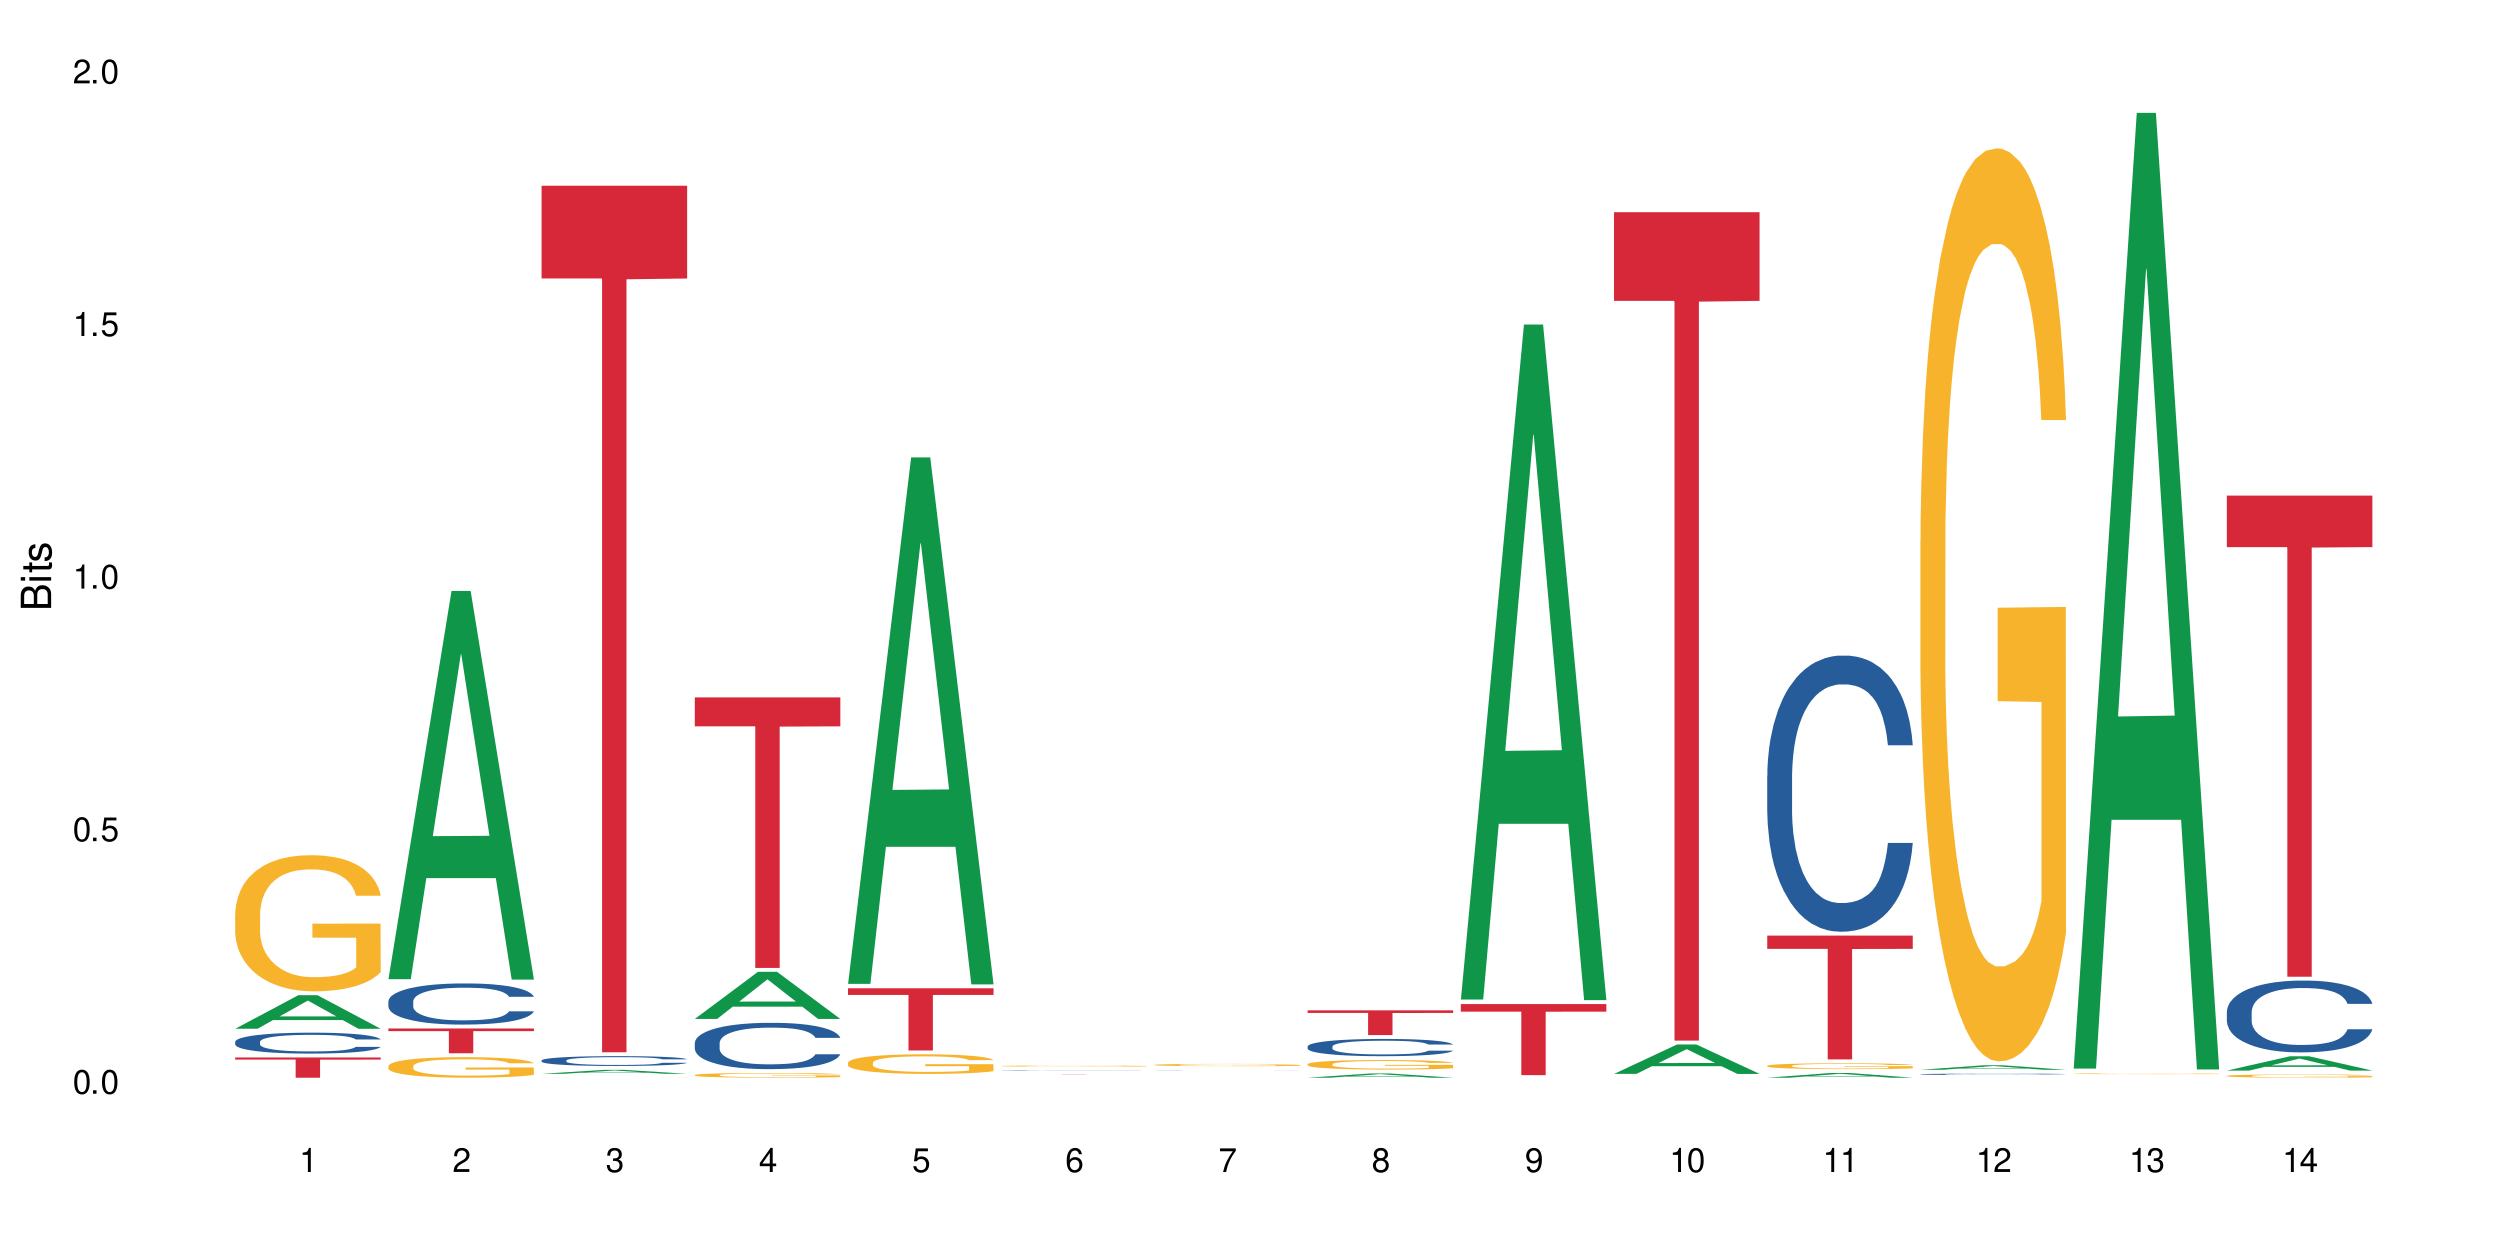 <?xml version="1.0" encoding="UTF-8"?>
<svg xmlns="http://www.w3.org/2000/svg" xmlns:xlink="http://www.w3.org/1999/xlink" width="720" height="360" viewBox="0 0 720 360">
<defs>
<g>
<g id="glyph-0-0">
</g>
<g id="glyph-0-1">
<path d="M 2.641 -6.938 C 2 -6.938 1.422 -6.656 1.078 -6.172 C 0.641 -5.562 0.406 -4.641 0.406 -3.359 C 0.406 -1.016 1.188 0.219 2.641 0.219 C 4.078 0.219 4.859 -1.016 4.859 -3.297 C 4.859 -4.641 4.656 -5.547 4.203 -6.172 C 3.844 -6.656 3.281 -6.938 2.641 -6.938 Z M 2.641 -6.188 C 3.547 -6.188 4 -5.25 4 -3.375 C 4 -1.406 3.562 -0.484 2.625 -0.484 C 1.734 -0.484 1.281 -1.438 1.281 -3.344 C 1.281 -5.25 1.734 -6.188 2.641 -6.188 Z M 2.641 -6.188 "/>
</g>
<g id="glyph-0-2">
<path d="M 1.828 -1 L 0.828 -1 L 0.828 0 L 1.828 0 Z M 1.828 -1 "/>
</g>
<g id="glyph-0-3">
<path d="M 4.562 -6.797 L 1.062 -6.797 L 0.547 -3.094 L 1.328 -3.094 C 1.719 -3.562 2.047 -3.734 2.578 -3.734 C 3.484 -3.734 4.062 -3.109 4.062 -2.094 C 4.062 -1.125 3.484 -0.531 2.578 -0.531 C 1.828 -0.531 1.375 -0.906 1.188 -1.672 L 0.328 -1.672 C 0.453 -1.109 0.547 -0.844 0.75 -0.594 C 1.125 -0.078 1.828 0.219 2.594 0.219 C 3.969 0.219 4.922 -0.781 4.922 -2.219 C 4.922 -3.562 4.031 -4.484 2.719 -4.484 C 2.25 -4.484 1.859 -4.359 1.469 -4.062 L 1.734 -5.969 L 4.562 -5.969 Z M 4.562 -6.797 "/>
</g>
<g id="glyph-0-4">
<path d="M 2.484 -4.938 L 2.484 0 L 3.328 0 L 3.328 -6.938 L 2.766 -6.938 C 2.469 -5.875 2.281 -5.734 0.984 -5.562 L 0.984 -4.938 Z M 2.484 -4.938 "/>
</g>
<g id="glyph-0-5">
<path d="M 4.859 -0.828 L 1.281 -0.828 C 1.359 -1.406 1.672 -1.781 2.5 -2.281 L 3.469 -2.828 C 4.406 -3.344 4.906 -4.062 4.906 -4.906 C 4.906 -5.484 4.672 -6.031 4.266 -6.406 C 3.859 -6.766 3.375 -6.938 2.719 -6.938 C 1.859 -6.938 1.219 -6.625 0.844 -6.031 C 0.609 -5.672 0.5 -5.234 0.484 -4.531 L 1.328 -4.531 C 1.359 -5.016 1.406 -5.281 1.531 -5.516 C 1.75 -5.938 2.188 -6.203 2.703 -6.203 C 3.469 -6.203 4.031 -5.641 4.031 -4.891 C 4.031 -4.344 3.719 -3.859 3.125 -3.516 L 2.234 -3 C 0.812 -2.172 0.406 -1.531 0.328 -0.016 L 4.859 -0.016 Z M 4.859 -0.828 "/>
</g>
<g id="glyph-0-6">
<path d="M 2.125 -3.188 L 2.578 -3.188 C 3.5 -3.188 3.984 -2.766 3.984 -1.922 C 3.984 -1.062 3.469 -0.531 2.594 -0.531 C 1.656 -0.531 1.203 -1 1.156 -2.016 L 0.312 -2.016 C 0.344 -1.453 0.438 -1.094 0.609 -0.781 C 0.953 -0.109 1.625 0.219 2.547 0.219 C 3.953 0.219 4.859 -0.625 4.859 -1.938 C 4.859 -2.828 4.516 -3.297 3.703 -3.594 C 4.344 -3.844 4.656 -4.328 4.656 -5.031 C 4.656 -6.219 3.875 -6.938 2.578 -6.938 C 1.203 -6.938 0.484 -6.172 0.453 -4.703 L 1.297 -4.703 C 1.312 -5.125 1.344 -5.359 1.453 -5.578 C 1.641 -5.969 2.062 -6.203 2.594 -6.203 C 3.344 -6.203 3.797 -5.75 3.797 -5 C 3.797 -4.516 3.609 -4.219 3.25 -4.047 C 3.016 -3.953 2.703 -3.922 2.125 -3.906 Z M 2.125 -3.188 "/>
</g>
<g id="glyph-0-7">
<path d="M 3.141 -1.672 L 3.141 0 L 3.984 0 L 3.984 -1.672 L 4.984 -1.672 L 4.984 -2.438 L 3.984 -2.438 L 3.984 -6.938 L 3.359 -6.938 L 0.266 -2.578 L 0.266 -1.672 Z M 3.141 -2.438 L 1 -2.438 L 3.141 -5.5 Z M 3.141 -2.438 "/>
</g>
<g id="glyph-0-8">
<path d="M 4.781 -5.125 C 4.609 -6.266 3.891 -6.938 2.844 -6.938 C 2.094 -6.938 1.422 -6.578 1.031 -5.953 C 0.594 -5.266 0.406 -4.422 0.406 -3.172 C 0.406 -2 0.578 -1.25 0.984 -0.641 C 1.359 -0.078 1.953 0.219 2.703 0.219 C 3.984 0.219 4.922 -0.75 4.922 -2.094 C 4.922 -3.375 4.062 -4.281 2.844 -4.281 C 2.172 -4.281 1.641 -4.031 1.281 -3.516 C 1.281 -5.234 1.828 -6.188 2.797 -6.188 C 3.391 -6.188 3.797 -5.797 3.938 -5.125 Z M 2.734 -3.531 C 3.547 -3.531 4.062 -2.953 4.062 -2.031 C 4.062 -1.156 3.484 -0.531 2.703 -0.531 C 1.922 -0.531 1.328 -1.188 1.328 -2.078 C 1.328 -2.938 1.906 -3.531 2.734 -3.531 Z M 2.734 -3.531 "/>
</g>
<g id="glyph-0-9">
<path d="M 4.984 -6.797 L 0.438 -6.797 L 0.438 -5.969 L 4.109 -5.969 C 2.5 -3.656 1.828 -2.234 1.328 0 L 2.219 0 C 2.594 -2.172 3.453 -4.047 4.984 -6.094 Z M 4.984 -6.797 "/>
</g>
<g id="glyph-0-10">
<path d="M 3.75 -3.656 C 4.469 -4.094 4.688 -4.438 4.688 -5.078 C 4.688 -6.172 3.844 -6.938 2.641 -6.938 C 1.438 -6.938 0.594 -6.172 0.594 -5.094 C 0.594 -4.438 0.812 -4.094 1.516 -3.656 C 0.734 -3.266 0.359 -2.703 0.359 -1.922 C 0.359 -0.656 1.281 0.219 2.641 0.219 C 3.984 0.219 4.922 -0.656 4.922 -1.922 C 4.922 -2.703 4.531 -3.266 3.75 -3.656 Z M 2.641 -6.188 C 3.359 -6.188 3.812 -5.75 3.812 -5.062 C 3.812 -4.406 3.344 -3.984 2.641 -3.984 C 1.922 -3.984 1.453 -4.406 1.453 -5.078 C 1.453 -5.75 1.922 -6.188 2.641 -6.188 Z M 2.641 -3.266 C 3.484 -3.266 4.062 -2.719 4.062 -1.906 C 4.062 -1.078 3.484 -0.531 2.625 -0.531 C 1.797 -0.531 1.219 -1.094 1.219 -1.906 C 1.219 -2.719 1.781 -3.266 2.641 -3.266 Z M 2.641 -3.266 "/>
</g>
<g id="glyph-0-11">
<path d="M 0.516 -1.578 C 0.672 -0.453 1.406 0.219 2.438 0.219 C 3.188 0.219 3.859 -0.141 4.266 -0.766 C 4.688 -1.453 4.891 -2.297 4.891 -3.547 C 4.891 -4.719 4.703 -5.453 4.312 -6.078 C 3.938 -6.641 3.344 -6.938 2.594 -6.938 C 1.297 -6.938 0.359 -5.969 0.359 -4.625 C 0.359 -3.344 1.234 -2.453 2.453 -2.453 C 3.094 -2.453 3.578 -2.672 4.016 -3.203 C 4 -1.484 3.469 -0.531 2.5 -0.531 C 1.906 -0.531 1.484 -0.906 1.359 -1.578 Z M 2.578 -6.203 C 3.375 -6.203 3.969 -5.531 3.969 -4.641 C 3.969 -3.797 3.391 -3.188 2.547 -3.188 C 1.734 -3.188 1.234 -3.766 1.234 -4.688 C 1.234 -5.562 1.797 -6.203 2.578 -6.203 Z M 2.578 -6.203 "/>
</g>
<g id="glyph-1-0">
</g>
<g id="glyph-1-1">
<path d="M 0 -0.953 L 0 -4.891 C 0 -5.719 -0.234 -6.344 -0.734 -6.797 C -1.188 -7.234 -1.812 -7.469 -2.5 -7.469 C -3.547 -7.469 -4.188 -7 -4.625 -5.875 C -4.984 -6.688 -5.625 -7.094 -6.531 -7.094 C -7.172 -7.094 -7.734 -6.859 -8.141 -6.391 C -8.562 -5.922 -8.75 -5.344 -8.75 -4.5 L -8.75 -0.953 Z M -4.984 -2.062 L -7.766 -2.062 L -7.766 -4.219 C -7.766 -4.844 -7.688 -5.203 -7.453 -5.5 C -7.219 -5.812 -6.859 -5.969 -6.375 -5.969 C -5.891 -5.969 -5.531 -5.812 -5.297 -5.5 C -5.062 -5.203 -4.984 -4.844 -4.984 -4.219 Z M -0.984 -2.062 L -4 -2.062 L -4 -4.781 C -4 -5.766 -3.438 -6.359 -2.484 -6.359 C -1.547 -6.359 -0.984 -5.766 -0.984 -4.781 Z M -0.984 -2.062 "/>
</g>
<g id="glyph-1-2">
<path d="M -6.281 -1.797 L -6.281 -0.797 L 0 -0.797 L 0 -1.797 Z M -8.75 -1.797 L -8.75 -0.797 L -7.484 -0.797 L -7.484 -1.797 Z M -8.75 -1.797 "/>
</g>
<g id="glyph-1-3">
<path d="M -6.281 -3.047 L -6.281 -2.016 L -8.016 -2.016 L -8.016 -1.016 L -6.281 -1.016 L -6.281 -0.172 L -5.469 -0.172 L -5.469 -1.016 L -0.719 -1.016 C -0.078 -1.016 0.281 -1.453 0.281 -2.234 C 0.281 -2.5 0.25 -2.719 0.188 -3.047 L -0.641 -3.047 C -0.609 -2.906 -0.594 -2.766 -0.594 -2.562 C -0.594 -2.141 -0.719 -2.016 -1.156 -2.016 L -5.469 -2.016 L -5.469 -3.047 Z M -6.281 -3.047 "/>
</g>
<g id="glyph-1-4">
<path d="M -4.531 -5.25 C -5.766 -5.25 -6.469 -4.422 -6.469 -2.969 C -6.469 -1.516 -5.719 -0.562 -4.547 -0.562 C -3.562 -0.562 -3.094 -1.062 -2.734 -2.562 L -2.516 -3.484 C -2.344 -4.188 -2.094 -4.469 -1.641 -4.469 C -1.047 -4.469 -0.641 -3.875 -0.641 -3 C -0.641 -2.453 -0.797 -2 -1.062 -1.75 C -1.25 -1.594 -1.422 -1.531 -1.875 -1.469 L -1.875 -0.406 C -0.422 -0.453 0.281 -1.266 0.281 -2.922 C 0.281 -4.5 -0.5 -5.516 -1.719 -5.516 C -2.656 -5.516 -3.172 -4.984 -3.469 -3.734 L -3.703 -2.766 C -3.891 -1.953 -4.156 -1.609 -4.594 -1.609 C -5.188 -1.609 -5.547 -2.125 -5.547 -2.938 C -5.547 -3.75 -5.203 -4.172 -4.531 -4.203 Z M -4.531 -5.25 "/>
</g>
</g>
</defs>
<rect x="-72" y="-36" width="864" height="432" fill="rgb(100%, 100%, 100%)" fill-opacity="1"/>
<path fill-rule="nonzero" fill="rgb(6.275%, 58.824%, 28.235%)" fill-opacity="1" d="M 67.73 296.285 L 67.777 296.277 L 85.914 286.617 L 91.422 286.617 L 109.648 296.297 L 103.242 296.297 L 98.676 293.77 L 78.656 293.77 L 74.18 296.285 L 67.73 296.285 L 80.582 292.727 L 96.84 292.715 L 88.734 288.199 L 88.645 288.191 L 88.555 288.219 L 80.539 292.715 L 80.582 292.727 Z M 67.73 296.285 "/>
<path fill-rule="nonzero" fill="rgb(14.51%, 36.078%, 60%)" fill-opacity="1" d="M 67.73 300.031 L 67.781 300.027 L 67.781 299.895 L 67.934 299.684 L 68.293 299.422 L 68.652 299.238 L 69.57 298.914 L 70.848 298.602 L 72.18 298.359 L 73.148 298.215 L 74.02 298.105 L 76.012 297.902 L 77.289 297.797 L 78.672 297.703 L 80.355 297.609 L 81.582 297.555 L 84.344 297.469 L 86.391 297.43 L 87.973 297.41 L 91.398 297.41 L 93.441 297.434 L 94.926 297.461 L 96.562 297.504 L 97.941 297.555 L 100.344 297.676 L 102.492 297.832 L 103.461 297.918 L 104.996 298.09 L 106.172 298.254 L 106.988 298.398 L 107.91 298.602 L 108.727 298.848 L 109.34 299.129 L 109.648 299.367 L 102.492 299.367 L 102.133 299.145 L 101.723 298.977 L 100.957 298.75 L 100.191 298.59 L 99.117 298.43 L 98.145 298.324 L 96.816 298.223 L 95.641 298.156 L 94.414 298.105 L 93.238 298.074 L 90.988 298.039 L 88.383 298.039 L 87.41 298.051 L 85.418 298.094 L 84.344 298.133 L 82.812 298.211 L 81.738 298.281 L 80.461 298.391 L 79.59 298.484 L 78.516 298.629 L 77.75 298.754 L 76.883 298.938 L 76.371 299.074 L 75.91 299.227 L 75.5 299.41 L 75.195 299.602 L 74.988 299.805 L 74.887 300.004 L 74.887 300.855 L 74.988 301.055 L 75.246 301.285 L 75.91 301.621 L 76.883 301.914 L 78.004 302.145 L 79.078 302.309 L 79.691 302.387 L 80.512 302.477 L 81.789 302.586 L 83.629 302.695 L 84.703 302.738 L 86.34 302.785 L 88.023 302.805 L 90.273 302.805 L 92.27 302.785 L 93.598 302.758 L 94.977 302.711 L 96.867 302.617 L 98.043 302.531 L 99.066 302.426 L 99.832 302.32 L 100.344 302.234 L 101.109 302.062 L 101.723 301.875 L 102.184 301.684 L 102.492 301.496 L 109.648 301.496 L 109.34 301.715 L 108.883 301.93 L 108.422 302.09 L 107.707 302.281 L 106.887 302.453 L 105.711 302.645 L 104.742 302.773 L 103.461 302.91 L 102.285 303.016 L 101.008 303.109 L 99.117 303.219 L 97.891 303.273 L 96.562 303.324 L 94.977 303.367 L 92.984 303.406 L 90.836 303.426 L 88.844 303.434 L 86.695 303.422 L 85.109 303.398 L 83.016 303.352 L 80.41 303.25 L 78.516 303.148 L 77.035 303.043 L 75.758 302.934 L 74.324 302.785 L 72.484 302.543 L 71.359 302.355 L 70.594 302.199 L 69.723 301.984 L 69.109 301.793 L 68.395 301.484 L 67.883 301.094 L 67.73 300.793 Z M 67.73 300.031 "/>
<path fill-rule="nonzero" fill="rgb(96.863%, 70.196%, 16.863%)" fill-opacity="1" d="M 67.73 263.09 L 67.781 263.055 L 67.781 262.336 L 67.988 260.727 L 68.496 258.504 L 69.164 256.68 L 69.879 255.246 L 70.34 254.496 L 71.105 253.422 L 71.77 252.633 L 73.457 251.023 L 75.602 249.52 L 76.777 248.875 L 78.109 248.266 L 80 247.586 L 80.867 247.336 L 83.527 246.762 L 86.543 246.402 L 89.863 246.297 L 91.398 246.332 L 93.496 246.477 L 96.355 246.867 L 97.992 247.227 L 99.27 247.586 L 100.602 248.051 L 102.234 248.766 L 103.77 249.625 L 104.996 250.484 L 106.223 251.559 L 107.246 252.707 L 108.113 253.957 L 108.883 255.461 L 109.34 256.715 L 109.648 257.969 L 102.543 257.969 L 102.133 256.715 L 101.672 255.75 L 100.906 254.566 L 100.141 253.707 L 99.375 253.027 L 97.941 252.098 L 96.715 251.523 L 95.18 251.023 L 93.699 250.699 L 92.012 250.484 L 90.988 250.414 L 88.281 250.414 L 85.828 250.664 L 84.395 250.949 L 83.375 251.238 L 81.941 251.773 L 81.074 252.203 L 80.562 252.492 L 79.027 253.602 L 78.004 254.602 L 77.445 255.285 L 76.727 256.359 L 76.215 257.324 L 75.652 258.758 L 75.348 259.832 L 74.938 262.266 L 74.887 268.711 L 75.039 270.07 L 75.348 271.539 L 75.758 272.828 L 76.371 274.188 L 76.984 275.227 L 78.059 276.625 L 78.977 277.555 L 79.691 278.164 L 81.074 279.129 L 81.637 279.453 L 82.965 280.098 L 84.344 280.598 L 86.031 281.027 L 87.309 281.242 L 89.355 281.422 L 91.961 281.422 L 95.027 281.207 L 96.969 280.922 L 98.301 280.633 L 99.168 280.383 L 100.242 279.988 L 101.008 279.633 L 101.723 279.238 L 102.594 278.629 L 102.594 270.07 L 89.969 270.035 L 89.969 266.023 L 109.598 265.988 L 109.648 279.988 L 108.574 280.957 L 107.246 281.887 L 105.969 282.602 L 104.637 283.211 L 102.746 283.891 L 101.215 284.32 L 98.863 284.824 L 96.715 285.145 L 94.465 285.359 L 92.473 285.469 L 90.121 285.504 L 88.023 285.43 L 85.777 285.215 L 83.988 284.93 L 82.352 284.57 L 80.715 284.105 L 78.672 283.355 L 77.34 282.746 L 75.961 281.992 L 74.582 281.098 L 73.355 280.133 L 72.535 279.379 L 71.719 278.52 L 70.848 277.445 L 70.031 276.23 L 69.418 275.121 L 68.855 273.867 L 68.445 272.684 L 68.039 271.074 L 67.832 269.785 L 67.73 268.676 Z M 67.73 263.09 "/>
<path fill-rule="nonzero" fill="rgb(83.922%, 15.686%, 22.353%)" fill-opacity="1" d="M 67.73 304.551 L 109.648 304.551 L 109.648 305.172 L 92.18 305.18 L 92.18 310.379 L 85.148 310.379 L 85.148 305.184 L 85.047 305.172 L 67.73 305.172 Z M 67.73 304.551 "/>
<path fill-rule="nonzero" fill="rgb(6.275%, 58.824%, 28.235%)" fill-opacity="1" d="M 111.855 282.012 L 111.898 281.906 L 130.035 170.184 L 135.543 170.184 L 153.77 282.117 L 147.367 282.117 L 142.801 252.898 L 122.781 252.898 L 118.301 282.012 L 111.855 282.012 L 124.707 240.812 L 140.961 240.707 L 132.855 188.473 L 132.766 188.367 L 132.68 188.684 L 124.66 240.707 L 124.707 240.812 Z M 111.855 282.012 "/>
<path fill-rule="nonzero" fill="rgb(14.51%, 36.078%, 60%)" fill-opacity="1" d="M 111.855 288.391 L 111.906 288.379 L 111.906 288.117 L 112.059 287.707 L 112.418 287.188 L 112.773 286.828 L 113.695 286.191 L 114.973 285.574 L 116.301 285.098 L 117.273 284.816 L 118.141 284.598 L 120.137 284.199 L 121.414 283.992 L 122.793 283.809 L 124.48 283.625 L 125.707 283.516 L 128.469 283.344 L 130.512 283.266 L 132.098 283.234 L 135.523 283.234 L 137.566 283.277 L 139.047 283.332 L 140.684 283.418 L 142.066 283.516 L 144.469 283.754 L 146.613 284.059 L 147.586 284.23 L 149.117 284.566 L 150.293 284.891 L 151.113 285.172 L 152.031 285.574 L 152.852 286.062 L 153.465 286.613 L 153.77 287.078 L 146.613 287.078 L 146.258 286.645 L 145.848 286.309 L 145.082 285.867 L 144.312 285.551 L 143.242 285.238 L 142.27 285.031 L 140.941 284.824 L 139.766 284.695 L 138.539 284.598 L 137.363 284.535 L 135.113 284.469 L 132.504 284.469 L 131.535 284.492 L 129.539 284.578 L 128.469 284.652 L 126.934 284.805 L 125.859 284.945 L 124.582 285.16 L 123.715 285.348 L 122.641 285.629 L 121.875 285.875 L 121.004 286.234 L 120.492 286.504 L 120.031 286.809 L 119.625 287.164 L 119.316 287.543 L 119.113 287.945 L 119.012 288.336 L 119.012 290.016 L 119.113 290.402 L 119.367 290.859 L 120.031 291.52 L 121.004 292.094 L 122.129 292.547 L 123.203 292.875 L 123.816 293.023 L 124.633 293.199 L 125.91 293.414 L 127.75 293.633 L 128.824 293.719 L 130.461 293.805 L 132.148 293.848 L 134.398 293.848 L 136.391 293.805 L 137.719 293.75 L 139.102 293.664 L 140.992 293.48 L 142.168 293.309 L 143.188 293.102 L 143.957 292.895 L 144.469 292.723 L 145.234 292.387 L 145.848 292.02 L 146.309 291.641 L 146.613 291.27 L 153.77 291.27 L 153.465 291.703 L 153.004 292.125 L 152.543 292.441 L 151.828 292.82 L 151.012 293.156 L 149.836 293.535 L 148.863 293.785 L 147.586 294.055 L 146.41 294.262 L 145.133 294.445 L 143.242 294.66 L 142.012 294.77 L 140.684 294.867 L 139.102 294.953 L 137.105 295.027 L 134.961 295.07 L 132.965 295.082 L 130.82 295.062 L 129.234 295.02 L 127.137 294.922 L 124.531 294.727 L 122.641 294.52 L 121.156 294.312 L 119.879 294.098 L 118.449 293.805 L 116.609 293.328 L 115.484 292.961 L 114.715 292.656 L 113.848 292.234 L 113.234 291.855 L 112.52 291.25 L 112.008 290.48 L 111.855 289.883 Z M 111.855 288.391 "/>
<path fill-rule="nonzero" fill="rgb(96.863%, 70.196%, 16.863%)" fill-opacity="1" d="M 111.855 307 L 111.906 306.992 L 111.906 306.887 L 112.109 306.641 L 112.621 306.309 L 113.285 306.031 L 114 305.816 L 114.461 305.703 L 115.227 305.539 L 115.891 305.422 L 117.578 305.18 L 119.727 304.953 L 120.902 304.855 L 122.23 304.762 L 124.121 304.66 L 124.992 304.621 L 127.648 304.535 L 130.664 304.48 L 133.988 304.465 L 135.523 304.469 L 137.617 304.492 L 140.48 304.551 L 142.117 304.605 L 143.395 304.66 L 144.723 304.73 L 146.359 304.836 L 147.891 304.969 L 149.117 305.098 L 150.348 305.258 L 151.367 305.434 L 152.238 305.621 L 153.004 305.848 L 153.465 306.035 L 153.77 306.227 L 146.664 306.227 L 146.258 306.035 L 145.797 305.891 L 145.031 305.715 L 144.262 305.582 L 143.496 305.48 L 142.066 305.34 L 140.84 305.254 L 139.305 305.18 L 137.82 305.129 L 136.137 305.098 L 135.113 305.086 L 132.402 305.086 L 129.949 305.125 L 128.52 305.168 L 127.496 305.211 L 126.066 305.293 L 125.195 305.355 L 124.684 305.398 L 123.152 305.566 L 122.129 305.719 L 121.566 305.82 L 120.852 305.984 L 120.34 306.129 L 119.777 306.344 L 119.469 306.508 L 119.062 306.875 L 119.012 307.848 L 119.164 308.051 L 119.469 308.273 L 119.879 308.469 L 120.492 308.672 L 121.105 308.828 L 122.18 309.039 L 123.102 309.18 L 123.816 309.273 L 125.195 309.418 L 125.758 309.469 L 127.086 309.566 L 128.469 309.641 L 130.152 309.707 L 131.434 309.738 L 133.477 309.766 L 136.082 309.766 L 139.152 309.73 L 141.094 309.688 L 142.422 309.645 L 143.293 309.609 L 144.363 309.547 L 145.133 309.496 L 145.848 309.434 L 146.715 309.344 L 146.715 308.051 L 134.09 308.047 L 134.09 307.441 L 153.719 307.438 L 153.77 309.547 L 152.699 309.695 L 151.367 309.836 L 150.09 309.941 L 148.762 310.035 L 146.871 310.137 L 145.336 310.203 L 142.984 310.277 L 140.84 310.328 L 138.59 310.359 L 136.594 310.375 L 134.242 310.379 L 132.148 310.371 L 129.898 310.336 L 128.109 310.293 L 126.473 310.238 L 124.84 310.168 L 122.793 310.055 L 121.465 309.965 L 120.082 309.852 L 118.703 309.715 L 117.477 309.57 L 116.66 309.457 L 115.84 309.328 L 114.973 309.164 L 114.152 308.98 L 113.539 308.812 L 112.98 308.625 L 112.57 308.445 L 112.16 308.203 L 111.957 308.008 L 111.855 307.84 Z M 111.855 307 "/>
<path fill-rule="nonzero" fill="rgb(83.922%, 15.686%, 22.353%)" fill-opacity="1" d="M 111.855 296.199 L 153.77 296.199 L 153.77 296.965 L 136.301 296.973 L 136.301 303.348 L 129.273 303.348 L 129.273 296.977 L 129.172 296.965 L 111.855 296.965 Z M 111.855 296.199 "/>
<path fill-rule="nonzero" fill="rgb(6.275%, 58.824%, 28.235%)" fill-opacity="1" d="M 155.977 309.254 L 156.023 309.25 L 174.16 308.113 L 179.668 308.113 L 197.895 309.254 L 191.488 309.254 L 186.922 308.957 L 166.902 308.957 L 162.426 309.254 L 155.977 309.254 L 168.828 308.832 L 185.086 308.832 L 176.98 308.301 L 176.891 308.301 L 176.801 308.305 L 168.785 308.832 L 168.828 308.832 Z M 155.977 309.254 "/>
<path fill-rule="nonzero" fill="rgb(14.51%, 36.078%, 60%)" fill-opacity="1" d="M 155.977 305.402 L 156.027 305.398 L 156.027 305.336 L 156.18 305.238 L 156.539 305.113 L 156.898 305.027 L 157.816 304.875 L 159.094 304.727 L 160.426 304.613 L 161.395 304.547 L 162.266 304.496 L 164.258 304.398 L 165.535 304.352 L 166.918 304.305 L 168.602 304.262 L 169.828 304.238 L 172.59 304.195 L 174.637 304.176 L 176.219 304.168 L 179.645 304.168 L 181.688 304.18 L 183.172 304.191 L 184.809 304.215 L 186.188 304.238 L 188.59 304.293 L 190.738 304.367 L 191.707 304.406 L 193.242 304.488 L 194.418 304.566 L 195.234 304.633 L 196.156 304.727 L 196.973 304.844 L 197.586 304.977 L 197.895 305.086 L 190.738 305.086 L 190.379 304.984 L 189.969 304.902 L 189.203 304.797 L 188.438 304.723 L 187.363 304.648 L 186.391 304.598 L 185.062 304.551 L 183.887 304.52 L 182.66 304.496 L 181.484 304.48 L 179.234 304.465 L 176.629 304.465 L 175.656 304.469 L 173.664 304.488 L 172.59 304.508 L 171.059 304.543 L 169.984 304.578 L 168.707 304.629 L 167.836 304.676 L 166.762 304.742 L 165.996 304.801 L 165.129 304.887 L 164.617 304.949 L 164.156 305.023 L 163.746 305.109 L 163.441 305.199 L 163.234 305.293 L 163.133 305.387 L 163.133 305.789 L 163.234 305.883 L 163.492 305.988 L 164.156 306.148 L 165.129 306.285 L 166.25 306.395 L 167.324 306.473 L 167.938 306.508 L 168.758 306.547 L 170.035 306.602 L 171.875 306.652 L 172.949 306.672 L 174.582 306.695 L 176.27 306.703 L 178.52 306.703 L 180.512 306.695 L 181.844 306.68 L 183.223 306.66 L 185.113 306.617 L 186.289 306.574 L 187.312 306.527 L 188.078 306.477 L 188.59 306.434 L 189.355 306.355 L 189.969 306.266 L 190.43 306.176 L 190.738 306.09 L 197.895 306.09 L 197.586 306.191 L 197.129 306.293 L 196.668 306.367 L 195.953 306.457 L 195.133 306.539 L 193.957 306.629 L 192.988 306.688 L 191.707 306.754 L 190.531 306.801 L 189.254 306.848 L 187.363 306.898 L 186.137 306.922 L 184.809 306.945 L 183.223 306.969 L 181.23 306.984 L 179.082 306.996 L 177.09 307 L 174.941 306.992 L 173.355 306.984 L 171.262 306.961 L 168.652 306.914 L 166.762 306.863 L 165.281 306.816 L 164.004 306.762 L 162.57 306.695 L 160.73 306.578 L 159.605 306.492 L 158.84 306.418 L 157.969 306.32 L 157.355 306.227 L 156.641 306.082 L 156.129 305.898 L 155.977 305.758 Z M 155.977 305.402 "/>
<path fill-rule="nonzero" fill="rgb(96.863%, 70.196%, 16.863%)" fill-opacity="1" d="M 155.977 310.375 L 156.234 310.375 L 156.742 310.371 L 174.789 310.371 L 178.109 310.367 L 179.645 310.367 L 181.742 310.371 L 197.895 310.371 L 163.594 310.371 L 163.184 310.375 L 163.133 310.375 L 164.004 310.375 L 164.617 310.379 L 190.84 310.379 L 190.84 310.375 L 178.215 310.375 L 197.844 310.375 L 197.895 310.379 L 157.102 310.379 L 156.691 310.375 Z M 155.977 310.375 "/>
<path fill-rule="nonzero" fill="rgb(83.922%, 15.686%, 22.353%)" fill-opacity="1" d="M 155.977 53.492 L 197.895 53.492 L 197.895 80.207 L 180.426 80.441 L 180.426 303.055 L 173.395 303.055 L 173.395 80.676 L 173.293 80.207 L 155.977 80.207 Z M 155.977 53.492 "/>
<path fill-rule="nonzero" fill="rgb(6.275%, 58.824%, 28.235%)" fill-opacity="1" d="M 200.102 293.449 L 200.145 293.434 L 218.281 279.887 L 223.789 279.887 L 242.016 293.461 L 235.613 293.461 L 231.047 289.918 L 211.027 289.918 L 206.547 293.449 L 200.102 293.449 L 212.953 288.453 L 229.207 288.438 L 221.102 282.105 L 221.012 282.09 L 220.926 282.129 L 212.906 288.438 L 212.953 288.453 Z M 200.102 293.449 "/>
<path fill-rule="nonzero" fill="rgb(14.51%, 36.078%, 60%)" fill-opacity="1" d="M 200.102 300.379 L 200.152 300.367 L 200.152 300.074 L 200.305 299.609 L 200.664 299.023 L 201.02 298.621 L 201.941 297.902 L 203.219 297.211 L 204.547 296.672 L 205.52 296.355 L 206.387 296.113 L 208.383 295.66 L 209.66 295.43 L 211.039 295.223 L 212.727 295.016 L 213.953 294.895 L 216.715 294.699 L 218.758 294.613 L 220.344 294.578 L 223.77 294.578 L 225.812 294.625 L 227.293 294.688 L 228.93 294.785 L 230.312 294.895 L 232.715 295.16 L 234.859 295.504 L 235.832 295.699 L 237.363 296.074 L 238.539 296.441 L 239.359 296.758 L 240.277 297.211 L 241.098 297.758 L 241.711 298.379 L 242.016 298.902 L 234.859 298.902 L 234.504 298.414 L 234.094 298.039 L 233.328 297.539 L 232.559 297.184 L 231.488 296.832 L 230.516 296.602 L 229.188 296.367 L 228.012 296.223 L 226.785 296.113 L 225.609 296.039 L 223.359 295.965 L 220.75 295.965 L 219.781 295.992 L 217.785 296.09 L 216.715 296.172 L 215.18 296.344 L 214.105 296.504 L 212.828 296.746 L 211.961 296.953 L 210.887 297.27 L 210.117 297.551 L 209.25 297.953 L 208.738 298.258 L 208.277 298.598 L 207.871 299 L 207.562 299.426 L 207.359 299.879 L 207.258 300.316 L 207.258 302.207 L 207.359 302.645 L 207.613 303.156 L 208.277 303.898 L 209.25 304.547 L 210.375 305.059 L 211.449 305.422 L 212.062 305.594 L 212.879 305.789 L 214.156 306.031 L 215.996 306.277 L 217.07 306.375 L 218.707 306.473 L 220.395 306.52 L 222.645 306.52 L 224.637 306.473 L 225.965 306.41 L 227.348 306.312 L 229.238 306.105 L 230.414 305.91 L 231.434 305.68 L 232.203 305.449 L 232.715 305.254 L 233.48 304.875 L 234.094 304.461 L 234.555 304.035 L 234.859 303.621 L 242.016 303.621 L 241.711 304.105 L 241.25 304.582 L 240.789 304.938 L 240.074 305.363 L 239.258 305.742 L 238.082 306.168 L 237.109 306.445 L 235.832 306.75 L 234.656 306.984 L 233.379 307.191 L 231.488 307.434 L 230.258 307.555 L 228.93 307.664 L 227.348 307.762 L 225.352 307.848 L 223.207 307.898 L 221.211 307.91 L 219.066 307.887 L 217.48 307.836 L 215.383 307.727 L 212.777 307.508 L 210.887 307.277 L 209.402 307.043 L 208.125 306.801 L 206.695 306.473 L 204.855 305.934 L 203.73 305.52 L 202.961 305.18 L 202.094 304.703 L 201.48 304.277 L 200.766 303.594 L 200.254 302.73 L 200.102 302.059 Z M 200.102 300.379 "/>
<path fill-rule="nonzero" fill="rgb(96.863%, 70.196%, 16.863%)" fill-opacity="1" d="M 200.102 309.605 L 200.152 309.605 L 200.152 309.578 L 200.355 309.523 L 200.867 309.449 L 201.531 309.383 L 202.246 309.336 L 202.707 309.309 L 203.473 309.273 L 204.137 309.246 L 205.824 309.188 L 207.973 309.137 L 209.148 309.113 L 210.477 309.094 L 212.367 309.07 L 213.238 309.062 L 215.895 309.043 L 218.91 309.027 L 223.77 309.027 L 225.863 309.031 L 228.727 309.047 L 230.363 309.059 L 231.641 309.07 L 232.969 309.086 L 234.605 309.109 L 236.137 309.141 L 237.363 309.172 L 238.594 309.207 L 239.613 309.246 L 240.484 309.289 L 241.25 309.344 L 241.711 309.387 L 242.016 309.43 L 234.91 309.43 L 234.504 309.387 L 234.043 309.352 L 233.277 309.312 L 232.508 309.281 L 231.742 309.258 L 230.312 309.227 L 229.082 309.207 L 227.551 309.188 L 226.066 309.176 L 224.383 309.172 L 223.359 309.168 L 220.648 309.168 L 218.195 309.176 L 216.766 309.188 L 215.742 309.195 L 214.312 309.215 L 213.441 309.23 L 212.93 309.238 L 211.398 309.277 L 210.375 309.312 L 209.812 309.336 L 209.098 309.375 L 208.586 309.406 L 208.023 309.457 L 207.715 309.492 L 207.309 309.578 L 207.258 309.801 L 207.41 309.848 L 207.715 309.898 L 208.125 309.941 L 208.738 309.988 L 209.352 310.023 L 210.426 310.074 L 211.348 310.105 L 212.062 310.125 L 213.441 310.16 L 214.004 310.172 L 215.332 310.195 L 216.715 310.211 L 218.398 310.227 L 219.68 310.234 L 221.723 310.238 L 224.328 310.238 L 227.398 310.23 L 229.34 310.223 L 230.668 310.211 L 231.539 310.203 L 232.609 310.191 L 233.379 310.176 L 234.094 310.164 L 234.961 310.145 L 234.961 309.848 L 222.336 309.848 L 222.336 309.707 L 241.965 309.707 L 242.016 310.191 L 240.941 310.223 L 239.613 310.254 L 238.336 310.281 L 237.008 310.301 L 235.117 310.324 L 233.582 310.34 L 231.23 310.355 L 229.082 310.367 L 226.836 310.375 L 224.84 310.379 L 220.395 310.379 L 218.145 310.371 L 216.355 310.359 L 214.719 310.348 L 213.082 310.332 L 211.039 310.305 L 209.711 310.285 L 208.328 310.258 L 206.949 310.227 L 205.723 310.195 L 204.906 310.168 L 204.086 310.141 L 203.219 310.102 L 202.398 310.059 L 201.785 310.023 L 201.223 309.977 L 200.816 309.938 L 200.406 309.883 L 200.203 309.836 L 200.102 309.801 Z M 200.102 309.605 "/>
<path fill-rule="nonzero" fill="rgb(83.922%, 15.686%, 22.353%)" fill-opacity="1" d="M 200.102 200.848 L 242.016 200.848 L 242.016 209.188 L 224.547 209.262 L 224.547 278.77 L 217.52 278.77 L 217.52 209.336 L 217.418 209.188 L 200.102 209.188 Z M 200.102 200.848 "/>
<path fill-rule="nonzero" fill="rgb(6.275%, 58.824%, 28.235%)" fill-opacity="1" d="M 244.223 283.359 L 244.27 283.219 L 262.406 131.727 L 267.914 131.727 L 286.141 283.5 L 279.734 283.5 L 275.168 243.883 L 255.148 243.883 L 250.672 283.359 L 244.223 283.359 L 257.074 227.492 L 273.332 227.352 L 265.227 156.523 L 265.137 156.379 L 265.047 156.809 L 257.031 227.352 L 257.074 227.492 Z M 244.223 283.359 "/>
<path fill-rule="nonzero" fill="rgb(96.863%, 70.196%, 16.863%)" fill-opacity="1" d="M 244.223 306.062 L 244.273 306.055 L 244.273 305.953 L 244.477 305.719 L 244.988 305.402 L 245.652 305.137 L 246.371 304.93 L 246.828 304.824 L 247.598 304.668 L 248.262 304.555 L 249.949 304.324 L 252.094 304.105 L 253.27 304.012 L 254.602 303.926 L 256.492 303.828 L 257.359 303.793 L 260.02 303.711 L 263.035 303.656 L 266.355 303.641 L 267.891 303.648 L 269.988 303.668 L 272.848 303.727 L 274.484 303.777 L 275.762 303.828 L 277.094 303.895 L 278.727 304 L 280.262 304.121 L 281.488 304.246 L 282.715 304.398 L 283.738 304.566 L 284.605 304.746 L 285.371 304.961 L 285.832 305.145 L 286.141 305.324 L 279.035 305.324 L 278.625 305.145 L 278.164 305.004 L 277.398 304.832 L 276.633 304.711 L 275.863 304.613 L 274.434 304.477 L 273.207 304.395 L 271.672 304.324 L 270.191 304.277 L 268.504 304.246 L 267.48 304.234 L 264.773 304.234 L 262.32 304.27 L 260.887 304.312 L 259.863 304.355 L 258.434 304.43 L 257.566 304.492 L 257.055 304.535 L 255.52 304.695 L 254.496 304.84 L 253.934 304.938 L 253.219 305.09 L 252.707 305.23 L 252.145 305.438 L 251.84 305.59 L 251.43 305.941 L 251.379 306.871 L 251.531 307.066 L 251.84 307.277 L 252.25 307.465 L 252.863 307.66 L 253.477 307.809 L 254.547 308.012 L 255.469 308.145 L 256.184 308.23 L 257.566 308.371 L 258.129 308.418 L 259.457 308.512 L 260.836 308.582 L 262.523 308.645 L 263.801 308.676 L 265.848 308.703 L 268.453 308.703 L 271.52 308.672 L 273.461 308.629 L 274.793 308.59 L 275.66 308.551 L 276.734 308.496 L 277.5 308.445 L 278.215 308.387 L 279.086 308.301 L 279.086 307.066 L 266.461 307.062 L 266.461 306.484 L 286.09 306.48 L 286.141 308.496 L 285.066 308.633 L 283.738 308.77 L 282.461 308.871 L 281.129 308.961 L 279.238 309.059 L 277.707 309.121 L 275.355 309.191 L 273.207 309.238 L 270.957 309.27 L 268.965 309.285 L 266.613 309.289 L 264.516 309.277 L 262.27 309.25 L 260.477 309.207 L 258.844 309.156 L 257.207 309.09 L 255.164 308.98 L 253.832 308.891 L 252.453 308.785 L 251.074 308.656 L 249.848 308.516 L 249.027 308.406 L 248.211 308.285 L 247.34 308.129 L 246.523 307.953 L 245.91 307.793 L 245.348 307.613 L 244.938 307.441 L 244.531 307.211 L 244.324 307.027 L 244.223 306.867 Z M 244.223 306.062 "/>
<path fill-rule="nonzero" fill="rgb(83.922%, 15.686%, 22.353%)" fill-opacity="1" d="M 244.223 284.617 L 286.141 284.617 L 286.141 286.535 L 268.672 286.551 L 268.672 302.527 L 261.641 302.527 L 261.641 286.57 L 261.539 286.535 L 244.223 286.535 Z M 244.223 284.617 "/>
<path fill-rule="nonzero" fill="rgb(14.51%, 36.078%, 60%)" fill-opacity="1" d="M 288.348 308.355 L 288.398 308.355 L 288.398 308.352 L 288.551 308.348 L 288.906 308.34 L 289.266 308.336 L 290.188 308.332 L 291.465 308.324 L 292.793 308.32 L 293.766 308.316 L 294.633 308.312 L 296.629 308.309 L 297.906 308.309 L 299.285 308.305 L 300.973 308.305 L 302.199 308.301 L 318.559 308.301 L 320.961 308.305 L 323.105 308.309 L 324.078 308.309 L 325.609 308.312 L 326.785 308.316 L 327.605 308.32 L 328.523 308.324 L 329.344 308.328 L 329.957 308.336 L 330.262 308.34 L 323.105 308.34 L 322.75 308.336 L 322.34 308.332 L 321.574 308.328 L 320.805 308.324 L 319.73 308.32 L 318.762 308.32 L 317.434 308.316 L 316.258 308.316 L 315.031 308.312 L 306.031 308.312 L 304.961 308.316 L 302.352 308.316 L 301.074 308.32 L 300.207 308.32 L 299.133 308.324 L 298.363 308.328 L 297.496 308.332 L 296.984 308.336 L 296.523 308.336 L 296.117 308.34 L 295.809 308.344 L 295.504 308.355 L 295.504 308.371 L 295.605 308.375 L 295.859 308.379 L 296.523 308.387 L 297.496 308.395 L 298.621 308.398 L 299.695 308.402 L 300.309 308.402 L 301.125 308.406 L 302.402 308.406 L 304.242 308.41 L 306.953 308.41 L 308.641 308.414 L 310.891 308.414 L 312.883 308.41 L 317.484 308.41 L 318.66 308.406 L 319.68 308.406 L 320.449 308.402 L 320.961 308.402 L 321.727 308.398 L 322.34 308.395 L 322.801 308.391 L 323.105 308.387 L 330.262 308.387 L 329.957 308.391 L 329.035 308.398 L 328.32 308.402 L 327.504 308.406 L 326.328 308.41 L 325.355 308.41 L 324.078 308.414 L 322.902 308.418 L 321.625 308.418 L 319.73 308.422 L 317.176 308.422 L 315.594 308.426 L 305.727 308.426 L 303.629 308.422 L 301.023 308.422 L 299.133 308.418 L 297.648 308.418 L 296.371 308.414 L 294.941 308.41 L 293.102 308.406 L 291.977 308.402 L 291.207 308.398 L 290.34 308.395 L 289.727 308.391 L 289.012 308.387 L 288.5 308.375 L 288.348 308.371 Z M 288.348 308.355 "/>
<path fill-rule="nonzero" fill="rgb(96.863%, 70.196%, 16.863%)" fill-opacity="1" d="M 288.348 307.008 L 288.398 307.008 L 288.398 307.004 L 288.602 306.992 L 289.113 306.973 L 289.777 306.961 L 290.492 306.949 L 290.953 306.941 L 291.719 306.934 L 292.383 306.926 L 294.07 306.914 L 296.219 306.902 L 297.395 306.898 L 298.723 306.895 L 300.613 306.887 L 301.484 306.887 L 304.141 306.883 L 307.156 306.879 L 314.109 306.879 L 316.973 306.883 L 318.609 306.887 L 319.887 306.887 L 321.215 306.891 L 322.852 306.898 L 324.383 306.902 L 326.836 306.918 L 327.859 306.93 L 328.73 306.938 L 329.496 306.949 L 329.957 306.961 L 330.262 306.969 L 323.156 306.969 L 322.75 306.961 L 322.289 306.953 L 321.523 306.941 L 320.754 306.938 L 319.988 306.93 L 318.559 306.922 L 317.328 306.918 L 315.797 306.914 L 314.312 306.914 L 312.629 306.91 L 308.895 306.91 L 306.441 306.914 L 305.012 306.914 L 303.988 306.918 L 302.559 306.922 L 301.688 306.926 L 301.176 306.926 L 299.645 306.934 L 298.621 306.941 L 298.059 306.949 L 297.344 306.957 L 296.832 306.965 L 296.27 306.977 L 295.961 306.984 L 295.555 307.004 L 295.504 307.055 L 295.656 307.062 L 295.961 307.074 L 296.371 307.086 L 296.984 307.094 L 297.598 307.105 L 298.672 307.113 L 299.594 307.121 L 300.309 307.125 L 301.688 307.133 L 302.25 307.137 L 303.578 307.141 L 304.961 307.145 L 306.645 307.148 L 307.926 307.152 L 312.574 307.152 L 315.645 307.148 L 317.586 307.148 L 318.914 307.145 L 319.785 307.145 L 320.855 307.141 L 321.625 307.137 L 322.34 307.137 L 323.207 307.129 L 323.207 307.062 L 310.582 307.062 L 310.582 307.031 L 330.211 307.031 L 330.262 307.141 L 329.188 307.148 L 327.859 307.156 L 326.582 307.16 L 325.254 307.164 L 323.363 307.172 L 321.828 307.176 L 319.477 307.18 L 317.328 307.18 L 315.082 307.184 L 308.641 307.184 L 306.391 307.18 L 304.602 307.18 L 301.328 307.172 L 299.285 307.168 L 297.957 307.164 L 296.574 307.156 L 295.195 307.148 L 293.969 307.141 L 293.152 307.137 L 292.332 307.129 L 291.465 307.121 L 290.645 307.113 L 290.031 307.102 L 289.469 307.094 L 289.062 307.082 L 288.652 307.07 L 288.449 307.062 L 288.348 307.051 Z M 288.348 307.008 "/>
<path fill-rule="nonzero" fill="rgb(83.922%, 15.686%, 22.353%)" fill-opacity="1" d="M 288.348 309.543 L 330.262 309.543 L 330.262 309.547 L 312.793 309.547 L 312.793 309.602 L 305.766 309.602 L 305.766 309.547 L 288.348 309.547 Z M 288.348 309.543 "/>
<path fill-rule="nonzero" fill="rgb(14.51%, 36.078%, 60%)" fill-opacity="1" d="M 332.469 308.195 L 332.52 308.195 L 332.52 308.191 L 332.672 308.191 L 333.031 308.188 L 333.391 308.188 L 334.309 308.184 L 335.586 308.184 L 336.918 308.18 L 338.758 308.18 L 340.75 308.176 L 345.094 308.176 L 346.32 308.172 L 362.68 308.172 L 365.082 308.176 L 368.199 308.176 L 369.734 308.18 L 371.727 308.18 L 372.648 308.184 L 373.465 308.184 L 374.078 308.188 L 374.387 308.188 L 366.871 308.188 L 366.461 308.184 L 364.93 308.184 L 363.855 308.18 L 357.977 308.18 L 355.727 308.176 L 352.148 308.176 L 350.156 308.18 L 344.328 308.18 L 343.254 308.184 L 341.617 308.184 L 341.109 308.188 L 340.238 308.188 L 339.934 308.191 L 339.727 308.191 L 339.625 308.195 L 339.625 308.199 L 339.727 308.203 L 339.984 308.203 L 340.648 308.207 L 341.617 308.211 L 343.816 308.211 L 344.43 308.215 L 351.074 308.215 L 352.762 308.219 L 355.012 308.219 L 357.004 308.215 L 364.57 308.215 L 365.082 308.211 L 366.461 308.211 L 366.922 308.207 L 374.387 308.207 L 374.078 308.207 L 373.617 308.211 L 372.441 308.211 L 371.625 308.215 L 369.477 308.215 L 368.199 308.219 L 363.855 308.219 L 362.629 308.223 L 347.754 308.223 L 345.145 308.219 L 340.496 308.219 L 339.062 308.215 L 336.098 308.215 L 335.332 308.211 L 334.461 308.211 L 333.848 308.207 L 333.133 308.207 L 332.621 308.203 L 332.469 308.199 Z M 332.469 308.195 "/>
<path fill-rule="nonzero" fill="rgb(96.863%, 70.196%, 16.863%)" fill-opacity="1" d="M 332.469 306.684 L 332.52 306.684 L 332.52 306.672 L 332.723 306.645 L 333.234 306.605 L 333.898 306.578 L 334.617 306.551 L 335.074 306.539 L 335.844 306.523 L 336.508 306.508 L 338.195 306.48 L 340.34 306.457 L 341.516 306.445 L 342.848 306.438 L 344.738 306.426 L 345.605 306.422 L 348.266 306.41 L 351.281 306.406 L 354.602 306.402 L 356.137 306.402 L 358.23 306.406 L 361.094 306.414 L 362.73 306.418 L 364.008 306.426 L 365.336 306.434 L 366.973 306.445 L 368.508 306.457 L 369.734 306.473 L 370.961 306.492 L 371.984 306.512 L 372.852 306.531 L 373.617 306.555 L 374.078 306.578 L 374.387 306.598 L 367.281 306.598 L 366.871 306.578 L 366.41 306.562 L 365.645 306.543 L 364.879 306.527 L 364.109 306.516 L 362.68 306.5 L 361.453 306.492 L 359.918 306.48 L 358.438 306.477 L 356.75 306.473 L 353.02 306.473 L 350.566 306.477 L 349.133 306.48 L 348.109 306.484 L 346.68 306.496 L 345.812 306.5 L 345.301 306.508 L 343.766 306.523 L 342.742 306.543 L 342.18 306.555 L 341.465 306.57 L 340.953 306.586 L 340.391 306.609 L 340.086 306.629 L 339.676 306.668 L 339.625 306.777 L 339.777 306.801 L 340.086 306.824 L 340.496 306.844 L 341.109 306.867 L 341.723 306.887 L 342.793 306.91 L 343.715 306.926 L 344.43 306.934 L 345.812 306.949 L 346.371 306.957 L 347.703 306.965 L 349.082 306.977 L 350.77 306.98 L 352.047 306.984 L 354.094 306.988 L 356.699 306.988 L 359.766 306.984 L 361.707 306.98 L 363.039 306.977 L 363.906 306.973 L 364.98 306.965 L 365.746 306.957 L 366.461 306.953 L 367.332 306.941 L 367.332 306.801 L 354.707 306.797 L 354.707 306.73 L 374.336 306.73 L 374.387 306.965 L 373.312 306.98 L 371.984 306.996 L 370.707 307.008 L 369.375 307.02 L 367.484 307.031 L 365.953 307.035 L 363.602 307.047 L 361.453 307.051 L 359.203 307.055 L 352.762 307.055 L 350.512 307.051 L 348.723 307.047 L 347.09 307.039 L 345.453 307.031 L 343.406 307.02 L 342.078 307.012 L 340.699 306.996 L 339.32 306.984 L 338.094 306.969 L 337.273 306.953 L 336.457 306.941 L 335.586 306.922 L 334.77 306.902 L 334.156 306.883 L 333.594 306.863 L 333.184 306.844 L 332.777 306.816 L 332.57 306.793 L 332.469 306.777 Z M 332.469 306.684 "/>
<path fill-rule="nonzero" fill="rgb(83.922%, 15.686%, 22.353%)" fill-opacity="1" d="M 332.469 309.34 L 374.387 309.34 L 356.918 309.34 L 356.918 309.344 L 349.887 309.344 L 349.887 309.34 Z M 332.469 309.34 "/>
<path fill-rule="nonzero" fill="rgb(6.275%, 58.824%, 28.235%)" fill-opacity="1" d="M 376.594 310.379 L 376.637 310.379 L 394.773 309.156 L 400.281 309.156 L 418.508 310.379 L 412.105 310.379 L 407.535 310.059 L 387.52 310.059 L 383.039 310.379 L 376.594 310.379 L 389.445 309.93 L 405.699 309.926 L 397.594 309.355 L 397.414 309.355 L 389.398 309.926 L 389.445 309.93 Z M 376.594 310.379 "/>
<path fill-rule="nonzero" fill="rgb(14.51%, 36.078%, 60%)" fill-opacity="1" d="M 376.594 301.379 L 376.645 301.375 L 376.645 301.266 L 376.797 301.094 L 377.152 300.875 L 377.512 300.727 L 378.434 300.457 L 379.711 300.199 L 381.039 300 L 382.012 299.883 L 382.879 299.789 L 384.871 299.621 L 386.152 299.535 L 387.531 299.461 L 389.219 299.383 L 390.445 299.336 L 393.207 299.266 L 395.25 299.234 L 396.836 299.219 L 400.258 299.219 L 402.305 299.238 L 403.785 299.262 L 405.422 299.297 L 406.801 299.336 L 409.207 299.438 L 411.352 299.562 L 412.324 299.637 L 413.855 299.777 L 415.031 299.914 L 415.852 300.031 L 416.77 300.199 L 417.59 300.402 L 418.203 300.633 L 418.508 300.828 L 411.352 300.828 L 410.996 300.648 L 410.586 300.508 L 409.82 300.32 L 409.051 300.191 L 407.977 300.059 L 407.008 299.973 L 405.68 299.887 L 404.504 299.832 L 403.277 299.789 L 402.102 299.762 L 399.852 299.734 L 397.242 299.734 L 396.273 299.746 L 394.277 299.781 L 393.207 299.812 L 391.672 299.875 L 390.598 299.938 L 389.32 300.027 L 388.453 300.105 L 387.379 300.223 L 386.609 300.324 L 385.742 300.477 L 385.23 300.59 L 384.77 300.715 L 384.363 300.867 L 384.055 301.023 L 383.852 301.191 L 383.75 301.355 L 383.75 302.059 L 383.852 302.223 L 384.105 302.414 L 384.77 302.688 L 385.742 302.93 L 386.867 303.121 L 387.941 303.258 L 388.555 303.32 L 389.371 303.391 L 390.648 303.484 L 392.488 303.574 L 393.562 303.609 L 395.199 303.648 L 396.887 303.664 L 399.137 303.664 L 401.129 303.648 L 402.457 303.625 L 403.836 303.586 L 405.73 303.512 L 406.906 303.438 L 407.926 303.352 L 408.695 303.266 L 409.207 303.191 L 409.973 303.051 L 410.586 302.898 L 411.047 302.738 L 411.352 302.586 L 418.508 302.586 L 418.203 302.766 L 417.742 302.945 L 417.281 303.074 L 416.566 303.234 L 415.75 303.375 L 414.574 303.531 L 413.602 303.637 L 412.324 303.75 L 411.148 303.836 L 409.871 303.914 L 407.977 304.004 L 406.75 304.051 L 405.422 304.09 L 403.836 304.129 L 401.844 304.16 L 399.695 304.176 L 397.703 304.184 L 395.559 304.172 L 393.973 304.156 L 391.875 304.113 L 389.27 304.031 L 387.379 303.945 L 385.895 303.859 L 384.617 303.77 L 383.188 303.648 L 381.348 303.445 L 380.223 303.293 L 379.453 303.164 L 378.586 302.988 L 377.973 302.828 L 377.258 302.574 L 376.746 302.254 L 376.594 302.004 Z M 376.594 301.379 "/>
<path fill-rule="nonzero" fill="rgb(96.863%, 70.196%, 16.863%)" fill-opacity="1" d="M 376.594 306.473 L 376.645 306.469 L 376.645 306.418 L 376.848 306.305 L 377.359 306.152 L 378.023 306.023 L 378.738 305.922 L 379.199 305.871 L 379.965 305.797 L 380.629 305.742 L 382.316 305.629 L 384.465 305.523 L 385.641 305.477 L 386.969 305.434 L 388.859 305.387 L 389.73 305.371 L 392.387 305.332 L 395.402 305.305 L 398.727 305.297 L 400.258 305.301 L 402.355 305.309 L 405.219 305.336 L 406.855 305.363 L 408.133 305.387 L 409.461 305.422 L 411.098 305.469 L 412.629 305.531 L 413.855 305.59 L 415.082 305.664 L 416.105 305.746 L 416.977 305.832 L 417.742 305.938 L 418.203 306.027 L 418.508 306.113 L 411.402 306.113 L 410.996 306.027 L 410.535 305.957 L 409.766 305.875 L 409 305.816 L 408.234 305.77 L 406.801 305.703 L 405.574 305.664 L 404.043 305.629 L 402.559 305.605 L 400.871 305.59 L 399.852 305.586 L 397.141 305.586 L 394.688 305.602 L 393.258 305.625 L 392.234 305.645 L 390.801 305.68 L 389.934 305.711 L 389.422 305.73 L 387.891 305.809 L 386.867 305.879 L 386.305 305.926 L 385.59 306 L 385.078 306.07 L 384.516 306.168 L 384.207 306.242 L 383.801 306.414 L 383.75 306.863 L 383.902 306.961 L 384.207 307.062 L 384.617 307.152 L 385.23 307.246 L 385.844 307.32 L 386.918 307.418 L 387.836 307.484 L 388.555 307.527 L 389.934 307.594 L 390.496 307.617 L 391.824 307.66 L 393.207 307.695 L 394.891 307.727 L 396.172 307.742 L 398.215 307.754 L 400.82 307.754 L 403.891 307.738 L 405.832 307.719 L 407.16 307.699 L 408.031 307.68 L 409.102 307.652 L 409.871 307.629 L 410.586 307.602 L 411.453 307.559 L 411.453 306.961 L 398.828 306.957 L 398.828 306.676 L 418.457 306.676 L 418.508 307.652 L 417.434 307.719 L 416.105 307.785 L 414.828 307.836 L 413.5 307.879 L 411.609 307.926 L 410.074 307.957 L 407.723 307.992 L 405.574 308.012 L 403.328 308.027 L 401.332 308.035 L 398.98 308.039 L 396.887 308.035 L 394.637 308.02 L 392.848 308 L 391.211 307.973 L 389.574 307.941 L 387.531 307.887 L 386.203 307.848 L 384.82 307.793 L 383.441 307.73 L 382.215 307.664 L 381.398 307.609 L 380.578 307.551 L 379.711 307.477 L 378.891 307.391 L 378.277 307.312 L 377.715 307.227 L 377.309 307.141 L 376.898 307.031 L 376.695 306.941 L 376.594 306.863 Z M 376.594 306.473 "/>
<path fill-rule="nonzero" fill="rgb(83.922%, 15.686%, 22.353%)" fill-opacity="1" d="M 376.594 290.969 L 418.508 290.969 L 418.508 291.73 L 401.039 291.738 L 401.039 298.102 L 394.012 298.102 L 394.012 291.746 L 393.91 291.73 L 376.594 291.73 Z M 376.594 290.969 "/>
<path fill-rule="nonzero" fill="rgb(6.275%, 58.824%, 28.235%)" fill-opacity="1" d="M 420.715 287.867 L 420.758 287.684 L 438.898 93.465 L 444.406 93.465 L 462.633 288.047 L 456.227 288.047 L 451.66 237.254 L 431.641 237.254 L 427.164 287.867 L 420.715 287.867 L 433.566 216.246 L 449.824 216.062 L 441.719 125.258 L 441.629 125.074 L 441.539 125.621 L 433.523 216.062 L 433.566 216.246 Z M 420.715 287.867 "/>
<path fill-rule="nonzero" fill="rgb(83.922%, 15.686%, 22.353%)" fill-opacity="1" d="M 420.715 289.164 L 462.633 289.164 L 462.633 291.355 L 445.16 291.375 L 445.16 309.641 L 438.133 309.641 L 438.133 291.395 L 438.031 291.355 L 420.715 291.355 Z M 420.715 289.164 "/>
<path fill-rule="nonzero" fill="rgb(6.275%, 58.824%, 28.235%)" fill-opacity="1" d="M 464.836 309.277 L 464.883 309.27 L 483.02 300.801 L 488.527 300.801 L 506.754 309.285 L 500.352 309.285 L 495.781 307.07 L 475.766 307.07 L 471.285 309.277 L 464.836 309.277 L 477.691 306.156 L 493.945 306.148 L 485.84 302.188 L 485.75 302.18 L 485.66 302.203 L 477.645 306.148 L 477.691 306.156 Z M 464.836 309.277 "/>
<path fill-rule="nonzero" fill="rgb(83.922%, 15.686%, 22.353%)" fill-opacity="1" d="M 464.836 61.113 L 506.754 61.113 L 506.754 86.648 L 489.285 86.875 L 489.285 299.684 L 482.258 299.684 L 482.258 87.098 L 482.156 86.648 L 464.836 86.648 Z M 464.836 61.113 "/>
<path fill-rule="nonzero" fill="rgb(6.275%, 58.824%, 28.235%)" fill-opacity="1" d="M 508.961 310.379 L 509.004 310.379 L 527.145 309.023 L 532.652 309.023 L 550.879 310.379 L 544.473 310.379 L 539.906 310.027 L 519.887 310.027 L 515.41 310.379 L 508.961 310.379 L 521.812 309.879 L 538.07 309.879 L 529.965 309.246 L 529.875 309.246 L 529.785 309.25 L 521.77 309.879 L 521.812 309.879 Z M 508.961 310.379 "/>
<path fill-rule="nonzero" fill="rgb(14.51%, 36.078%, 60%)" fill-opacity="1" d="M 508.961 223.426 L 509.012 223.355 L 509.012 221.609 L 509.164 218.848 L 509.523 215.359 L 509.883 212.961 L 510.801 208.676 L 512.078 204.531 L 513.406 201.332 L 514.379 199.445 L 515.25 197.992 L 517.242 195.301 L 518.52 193.922 L 519.898 192.684 L 521.586 191.449 L 522.812 190.723 L 525.574 189.559 L 527.617 189.051 L 529.203 188.832 L 532.629 188.832 L 534.672 189.125 L 536.156 189.488 L 537.793 190.07 L 539.172 190.723 L 541.574 192.32 L 543.723 194.355 L 544.691 195.52 L 546.227 197.773 L 547.402 199.953 L 548.219 201.844 L 549.141 204.531 L 549.957 207.801 L 550.57 211.508 L 550.879 214.633 L 543.723 214.633 L 543.363 211.727 L 542.953 209.473 L 542.188 206.492 L 541.422 204.387 L 540.348 202.277 L 539.375 200.898 L 538.047 199.516 L 536.871 198.645 L 535.645 197.992 L 534.469 197.555 L 532.219 197.117 L 529.613 197.117 L 528.641 197.262 L 526.648 197.844 L 525.574 198.355 L 524.039 199.371 L 522.969 200.316 L 521.688 201.77 L 520.82 203.004 L 519.746 204.895 L 518.98 206.566 L 518.109 208.965 L 517.602 210.781 L 517.141 212.816 L 516.73 215.215 L 516.426 217.758 L 516.219 220.449 L 516.117 223.062 L 516.117 234.328 L 516.219 236.945 L 516.477 239.996 L 517.141 244.43 L 518.109 248.281 L 519.234 251.336 L 520.309 253.516 L 520.922 254.531 L 521.742 255.695 L 523.02 257.148 L 524.859 258.602 L 525.934 259.184 L 527.566 259.766 L 529.254 260.055 L 531.504 260.055 L 533.496 259.766 L 534.828 259.402 L 536.207 258.82 L 538.098 257.586 L 539.273 256.422 L 540.297 255.043 L 541.062 253.66 L 541.574 252.496 L 542.34 250.246 L 542.953 247.773 L 543.414 245.23 L 543.723 242.758 L 550.879 242.758 L 550.57 245.668 L 550.109 248.5 L 549.652 250.609 L 548.934 253.152 L 548.117 255.406 L 546.941 257.949 L 545.969 259.621 L 544.691 261.438 L 543.516 262.816 L 542.238 264.055 L 540.348 265.508 L 539.121 266.234 L 537.793 266.887 L 536.207 267.469 L 534.215 267.977 L 532.066 268.27 L 530.074 268.34 L 527.926 268.195 L 526.34 267.906 L 524.246 267.25 L 521.637 265.941 L 519.746 264.562 L 518.266 263.18 L 516.988 261.727 L 515.555 259.766 L 513.715 256.566 L 512.59 254.098 L 511.824 252.062 L 510.953 249.227 L 510.34 246.684 L 509.625 242.613 L 509.113 237.453 L 508.961 233.457 Z M 508.961 223.426 "/>
<path fill-rule="nonzero" fill="rgb(96.863%, 70.196%, 16.863%)" fill-opacity="1" d="M 508.961 306.949 L 509.012 306.945 L 509.012 306.914 L 509.215 306.848 L 509.727 306.75 L 510.391 306.672 L 511.109 306.609 L 511.566 306.578 L 512.336 306.531 L 513 306.5 L 514.688 306.43 L 516.832 306.363 L 518.008 306.336 L 519.336 306.312 L 521.23 306.281 L 522.098 306.27 L 524.758 306.246 L 527.773 306.23 L 531.094 306.227 L 532.629 306.227 L 534.723 306.234 L 537.586 306.25 L 539.223 306.266 L 540.5 306.281 L 541.828 306.301 L 543.465 306.332 L 545 306.371 L 546.227 306.406 L 547.453 306.453 L 548.477 306.5 L 549.344 306.555 L 550.109 306.621 L 550.57 306.672 L 550.879 306.727 L 543.773 306.727 L 543.363 306.672 L 542.902 306.633 L 542.137 306.582 L 541.371 306.543 L 540.602 306.516 L 539.172 306.477 L 537.945 306.449 L 536.41 306.43 L 534.93 306.414 L 533.242 306.406 L 532.219 306.402 L 529.512 306.402 L 527.055 306.414 L 525.625 306.426 L 524.602 306.438 L 523.172 306.461 L 522.301 306.48 L 521.793 306.492 L 520.258 306.539 L 519.234 306.582 L 518.672 306.613 L 517.957 306.66 L 517.445 306.699 L 516.883 306.762 L 516.578 306.809 L 516.168 306.91 L 516.117 307.188 L 516.27 307.246 L 516.578 307.309 L 516.988 307.367 L 517.602 307.422 L 518.215 307.469 L 519.285 307.527 L 520.207 307.566 L 520.922 307.594 L 522.301 307.637 L 522.863 307.648 L 524.195 307.676 L 525.574 307.699 L 527.262 307.719 L 528.539 307.727 L 530.582 307.734 L 533.191 307.734 L 536.258 307.727 L 538.199 307.711 L 539.531 307.699 L 540.398 307.691 L 541.473 307.672 L 542.238 307.656 L 542.953 307.641 L 543.824 307.613 L 543.824 307.246 L 531.195 307.246 L 531.195 307.074 L 550.828 307.07 L 550.879 307.672 L 549.805 307.715 L 548.477 307.754 L 547.195 307.785 L 545.867 307.812 L 543.977 307.84 L 542.441 307.859 L 540.09 307.879 L 537.945 307.895 L 535.695 307.902 L 533.703 307.906 L 531.352 307.91 L 529.254 307.906 L 527.004 307.898 L 525.215 307.883 L 523.582 307.871 L 521.945 307.848 L 519.898 307.816 L 518.57 307.789 L 517.191 307.758 L 515.812 307.719 L 514.582 307.68 L 512.949 307.609 L 512.078 307.562 L 511.262 307.512 L 510.648 307.465 L 510.086 307.41 L 509.676 307.359 L 509.266 307.289 L 509.062 307.234 L 508.961 307.188 Z M 508.961 306.949 "/>
<path fill-rule="nonzero" fill="rgb(83.922%, 15.686%, 22.353%)" fill-opacity="1" d="M 508.961 269.457 L 550.879 269.457 L 550.879 273.273 L 533.406 273.309 L 533.406 305.109 L 526.379 305.109 L 526.379 273.34 L 526.277 273.273 L 508.961 273.273 Z M 508.961 269.457 "/>
<path fill-rule="nonzero" fill="rgb(6.275%, 58.824%, 28.235%)" fill-opacity="1" d="M 553.082 308.094 L 553.129 308.094 L 571.266 306.797 L 576.773 306.797 L 595 308.098 L 588.598 308.098 L 584.027 307.758 L 564.012 307.758 L 559.531 308.094 L 553.082 308.094 L 565.938 307.617 L 582.191 307.617 L 574.086 307.012 L 573.996 307.008 L 573.906 307.012 L 565.891 307.617 L 565.938 307.617 Z M 553.082 308.094 "/>
<path fill-rule="nonzero" fill="rgb(14.51%, 36.078%, 60%)" fill-opacity="1" d="M 553.082 309.379 L 553.137 309.379 L 553.137 309.371 L 553.289 309.359 L 553.645 309.34 L 554.004 309.328 L 554.926 309.309 L 556.203 309.289 L 557.531 309.273 L 558.504 309.266 L 559.371 309.258 L 561.363 309.242 L 562.645 309.238 L 564.023 309.23 L 565.711 309.227 L 566.938 309.223 L 569.695 309.215 L 571.742 309.215 L 573.328 309.211 L 576.75 309.211 L 578.797 309.215 L 580.277 309.215 L 581.914 309.219 L 583.293 309.223 L 585.695 309.23 L 587.844 309.238 L 588.816 309.246 L 590.348 309.258 L 591.523 309.266 L 592.344 309.277 L 593.262 309.289 L 594.082 309.305 L 594.695 309.324 L 595 309.336 L 587.844 309.336 L 587.484 309.324 L 587.078 309.312 L 586.312 309.297 L 585.543 309.289 L 584.469 309.277 L 583.5 309.27 L 582.172 309.266 L 580.996 309.262 L 579.766 309.258 L 578.59 309.254 L 572.766 309.254 L 570.77 309.258 L 569.695 309.258 L 568.164 309.266 L 567.09 309.27 L 565.812 309.273 L 564.941 309.281 L 563.871 309.289 L 563.102 309.297 L 562.234 309.309 L 561.723 309.32 L 561.262 309.328 L 560.855 309.34 L 560.547 309.352 L 560.344 309.367 L 560.242 309.379 L 560.242 309.434 L 560.344 309.445 L 560.598 309.461 L 561.262 309.48 L 562.234 309.5 L 563.359 309.516 L 564.434 309.527 L 565.047 309.531 L 565.863 309.535 L 567.141 309.543 L 568.98 309.551 L 570.055 309.555 L 571.691 309.555 L 573.379 309.559 L 575.625 309.559 L 577.621 309.555 L 578.949 309.555 L 580.328 309.551 L 582.223 309.547 L 583.398 309.539 L 584.418 309.531 L 585.188 309.527 L 585.695 309.52 L 586.465 309.512 L 587.078 309.496 L 587.539 309.484 L 587.844 309.473 L 595 309.473 L 594.695 309.488 L 593.773 309.512 L 593.059 309.523 L 592.242 309.535 L 591.066 309.547 L 590.094 309.555 L 588.816 309.562 L 587.641 309.57 L 586.363 309.578 L 584.469 309.582 L 583.242 309.586 L 581.914 309.59 L 580.328 309.594 L 578.336 309.594 L 576.188 309.598 L 572.047 309.598 L 570.465 309.594 L 568.367 309.594 L 565.762 309.586 L 563.871 309.578 L 562.387 309.574 L 561.109 309.566 L 559.68 309.555 L 557.836 309.539 L 556.715 309.527 L 555.945 309.52 L 555.078 309.504 L 554.465 309.492 L 553.75 309.473 L 553.238 309.449 L 553.082 309.43 Z M 553.082 309.379 "/>
<path fill-rule="nonzero" fill="rgb(96.863%, 70.196%, 16.863%)" fill-opacity="1" d="M 553.082 155.336 L 553.137 155.094 L 553.137 150.289 L 553.34 139.484 L 553.852 124.594 L 554.516 112.344 L 555.23 102.738 L 555.691 97.691 L 556.457 90.488 L 557.121 85.203 L 558.809 74.395 L 560.957 64.309 L 562.133 59.984 L 563.461 55.902 L 565.352 51.34 L 566.223 49.66 L 568.879 45.816 L 571.895 43.414 L 575.219 42.695 L 576.75 42.934 L 578.848 43.895 L 581.711 46.535 L 583.348 48.938 L 584.625 51.34 L 585.953 54.461 L 587.59 59.266 L 589.121 65.031 L 590.348 70.793 L 591.574 78 L 592.598 85.684 L 593.469 94.09 L 594.234 104.176 L 594.695 112.582 L 595 120.988 L 587.895 120.988 L 587.484 112.582 L 587.027 106.098 L 586.258 98.172 L 585.492 92.41 L 584.727 87.848 L 583.293 81.602 L 582.066 77.758 L 580.535 74.395 L 579.051 72.234 L 577.363 70.793 L 576.344 70.312 L 573.633 70.312 L 571.18 71.996 L 569.75 73.914 L 568.727 75.836 L 567.293 79.441 L 566.426 82.32 L 565.914 84.242 L 564.383 91.688 L 563.359 98.414 L 562.797 102.977 L 562.082 110.184 L 561.57 116.668 L 561.008 126.273 L 560.699 133.48 L 560.293 149.812 L 560.242 193.043 L 560.395 202.168 L 560.699 212.016 L 561.109 220.66 L 561.723 229.789 L 562.336 236.754 L 563.41 246.121 L 564.328 252.363 L 565.047 256.449 L 566.426 262.934 L 566.988 265.094 L 568.316 269.418 L 569.695 272.777 L 571.383 275.66 L 572.66 277.102 L 574.707 278.305 L 577.312 278.305 L 580.383 276.863 L 582.324 274.941 L 583.652 273.02 L 584.52 271.34 L 585.594 268.695 L 586.363 266.293 L 587.078 263.652 L 587.945 259.57 L 587.945 202.168 L 575.32 201.93 L 575.32 175.027 L 594.949 174.789 L 595 268.695 L 593.926 275.18 L 592.598 281.426 L 591.32 286.23 L 589.992 290.312 L 588.102 294.875 L 586.566 297.758 L 584.215 301.121 L 582.066 303.281 L 579.82 304.723 L 577.824 305.441 L 575.473 305.684 L 573.379 305.203 L 571.129 303.762 L 569.34 301.84 L 567.703 299.438 L 566.066 296.316 L 564.023 291.273 L 562.695 287.191 L 561.312 282.145 L 559.934 276.141 L 558.707 269.656 L 557.891 264.613 L 557.07 258.848 L 556.203 251.645 L 555.383 243.477 L 554.77 236.031 L 554.207 227.625 L 553.801 219.699 L 553.391 208.895 L 553.188 200.246 L 553.082 192.801 Z M 553.082 155.336 "/>
<path fill-rule="nonzero" fill="rgb(6.275%, 58.824%, 28.235%)" fill-opacity="1" d="M 597.207 307.75 L 597.25 307.492 L 615.391 32.508 L 620.898 32.508 L 639.125 308.012 L 632.719 308.012 L 628.152 236.094 L 608.133 236.094 L 603.656 307.75 L 597.207 307.75 L 610.059 206.348 L 626.316 206.086 L 618.211 77.52 L 618.121 77.262 L 618.031 78.035 L 610.016 206.086 L 610.059 206.348 Z M 597.207 307.75 "/>
<path fill-rule="nonzero" fill="rgb(96.863%, 70.196%, 16.863%)" fill-opacity="1" d="M 597.207 309.227 L 597.258 309.227 L 597.258 309.223 L 597.461 309.215 L 597.973 309.199 L 598.637 309.188 L 599.355 309.18 L 599.812 309.176 L 600.582 309.168 L 601.246 309.164 L 602.934 309.156 L 605.078 309.145 L 606.254 309.141 L 607.582 309.137 L 609.477 309.133 L 610.344 309.133 L 613.004 309.129 L 616.02 309.125 L 620.875 309.125 L 622.969 309.129 L 625.832 309.129 L 627.469 309.133 L 628.746 309.133 L 630.074 309.137 L 631.711 309.141 L 633.246 309.148 L 634.473 309.152 L 635.699 309.16 L 636.723 309.164 L 637.59 309.172 L 638.355 309.184 L 638.816 309.191 L 639.125 309.195 L 632.02 309.195 L 631.609 309.191 L 631.148 309.184 L 630.383 309.176 L 629.617 309.172 L 628.848 309.168 L 627.418 309.16 L 626.191 309.156 L 624.656 309.156 L 623.176 309.152 L 615.301 309.152 L 613.871 309.156 L 612.848 309.156 L 611.418 309.16 L 610.547 309.164 L 610.039 309.164 L 608.504 309.172 L 607.48 309.176 L 606.918 309.18 L 606.203 309.188 L 605.691 309.191 L 605.129 309.203 L 604.824 309.207 L 604.414 309.223 L 604.363 309.262 L 604.516 309.27 L 604.824 309.281 L 605.23 309.289 L 605.848 309.297 L 606.461 309.301 L 607.531 309.312 L 608.453 309.316 L 609.168 309.32 L 610.547 309.324 L 611.109 309.328 L 612.441 309.332 L 613.82 309.336 L 615.508 309.336 L 616.785 309.34 L 624.504 309.34 L 626.445 309.336 L 627.777 309.336 L 628.645 309.332 L 629.719 309.332 L 630.484 309.328 L 631.199 309.328 L 632.07 309.324 L 632.07 309.27 L 619.441 309.27 L 619.441 309.246 L 639.074 309.246 L 639.125 309.332 L 638.051 309.336 L 636.723 309.344 L 635.441 309.348 L 634.113 309.352 L 632.223 309.355 L 630.688 309.359 L 628.336 309.359 L 626.191 309.363 L 615.25 309.363 L 613.461 309.359 L 611.828 309.359 L 610.191 309.355 L 608.145 309.352 L 606.816 309.348 L 605.438 309.344 L 604.055 309.336 L 602.828 309.332 L 602.012 309.328 L 601.195 309.32 L 600.324 309.316 L 599.508 309.309 L 598.895 309.301 L 598.332 309.293 L 597.512 309.277 L 597.309 309.27 L 597.207 309.262 Z M 597.207 309.227 "/>
<path fill-rule="nonzero" fill="rgb(6.275%, 58.824%, 28.235%)" fill-opacity="1" d="M 641.328 308.328 L 641.375 308.324 L 659.512 304.207 L 665.02 304.207 L 683.246 308.332 L 676.844 308.332 L 672.273 307.254 L 652.258 307.254 L 647.777 308.328 L 641.328 308.328 L 654.184 306.809 L 670.438 306.805 L 662.332 304.879 L 662.242 304.875 L 662.152 304.887 L 654.137 306.805 L 654.184 306.809 Z M 641.328 308.328 "/>
<path fill-rule="nonzero" fill="rgb(14.51%, 36.078%, 60%)" fill-opacity="1" d="M 641.328 291.41 L 641.383 291.391 L 641.383 290.938 L 641.535 290.219 L 641.891 289.312 L 642.25 288.688 L 643.172 287.574 L 644.449 286.496 L 645.777 285.664 L 646.75 285.172 L 647.617 284.797 L 649.609 284.098 L 650.891 283.738 L 652.27 283.414 L 653.957 283.094 L 655.184 282.906 L 657.941 282.602 L 659.988 282.469 L 661.574 282.414 L 664.996 282.414 L 667.043 282.488 L 668.523 282.582 L 670.16 282.734 L 671.539 282.906 L 673.941 283.32 L 676.09 283.852 L 677.062 284.152 L 678.594 284.738 L 679.77 285.305 L 680.59 285.797 L 681.508 286.496 L 682.328 287.348 L 682.941 288.309 L 683.246 289.121 L 676.09 289.121 L 675.73 288.367 L 675.324 287.781 L 674.555 287.008 L 673.789 286.457 L 672.715 285.91 L 671.746 285.551 L 670.414 285.191 L 669.242 284.965 L 668.012 284.797 L 666.836 284.684 L 664.59 284.57 L 661.98 284.57 L 661.012 284.605 L 659.016 284.758 L 657.941 284.891 L 656.41 285.152 L 655.336 285.398 L 654.059 285.777 L 653.188 286.098 L 652.117 286.59 L 651.348 287.023 L 650.48 287.648 L 649.969 288.121 L 649.508 288.652 L 649.102 289.273 L 648.793 289.938 L 648.59 290.637 L 648.484 291.316 L 648.484 294.246 L 648.59 294.926 L 648.844 295.719 L 649.508 296.871 L 650.48 297.875 L 651.605 298.668 L 652.68 299.234 L 653.293 299.5 L 654.109 299.801 L 655.387 300.18 L 657.227 300.559 L 658.301 300.707 L 659.938 300.859 L 661.625 300.934 L 663.871 300.934 L 665.867 300.859 L 667.195 300.766 L 668.574 300.613 L 670.469 300.293 L 671.645 299.988 L 672.664 299.629 L 673.434 299.273 L 673.941 298.969 L 674.711 298.383 L 675.324 297.742 L 675.785 297.078 L 676.09 296.438 L 683.246 296.438 L 682.941 297.191 L 682.48 297.93 L 682.02 298.477 L 681.305 299.141 L 680.484 299.727 L 679.309 300.387 L 678.34 300.82 L 677.062 301.293 L 675.887 301.652 L 674.609 301.973 L 672.715 302.352 L 671.488 302.543 L 670.16 302.711 L 668.574 302.863 L 666.582 302.996 L 664.434 303.07 L 662.441 303.09 L 660.293 303.051 L 658.711 302.977 L 656.613 302.805 L 654.008 302.465 L 652.117 302.105 L 650.633 301.746 L 649.355 301.371 L 647.926 300.859 L 646.082 300.027 L 644.961 299.387 L 644.191 298.855 L 643.324 298.117 L 642.711 297.457 L 641.996 296.398 L 641.484 295.059 L 641.328 294.02 Z M 641.328 291.41 "/>
<path fill-rule="nonzero" fill="rgb(96.863%, 70.196%, 16.863%)" fill-opacity="1" d="M 641.328 309.848 L 641.383 309.848 L 641.383 309.828 L 641.586 309.793 L 642.098 309.738 L 642.762 309.695 L 643.477 309.66 L 643.938 309.645 L 644.703 309.617 L 645.367 309.598 L 647.055 309.562 L 649.203 309.523 L 650.379 309.508 L 651.707 309.496 L 653.598 309.48 L 654.469 309.473 L 657.125 309.461 L 660.141 309.449 L 664.996 309.449 L 667.094 309.453 L 669.957 309.461 L 671.59 309.469 L 672.871 309.48 L 674.199 309.488 L 675.836 309.508 L 677.367 309.527 L 678.594 309.547 L 679.82 309.574 L 680.844 309.602 L 681.715 309.629 L 682.48 309.668 L 682.941 309.695 L 683.246 309.727 L 676.141 309.727 L 675.73 309.695 L 675.273 309.672 L 674.504 309.645 L 673.738 309.625 L 672.973 309.609 L 671.539 309.586 L 670.312 309.574 L 668.781 309.562 L 667.297 309.555 L 665.609 309.547 L 661.879 309.547 L 659.426 309.551 L 657.996 309.559 L 656.973 309.566 L 655.539 309.578 L 654.672 309.59 L 654.16 309.594 L 652.625 309.621 L 651.605 309.645 L 651.043 309.66 L 650.328 309.688 L 649.816 309.711 L 649.254 309.746 L 648.945 309.77 L 648.539 309.828 L 648.484 309.98 L 648.641 310.012 L 648.945 310.047 L 649.355 310.078 L 649.969 310.113 L 650.582 310.137 L 651.656 310.168 L 652.574 310.191 L 653.293 310.207 L 654.672 310.23 L 655.234 310.238 L 656.562 310.25 L 657.941 310.266 L 659.629 310.273 L 660.906 310.277 L 662.953 310.285 L 665.559 310.285 L 668.625 310.277 L 670.57 310.27 L 671.898 310.266 L 672.766 310.258 L 673.84 310.25 L 674.609 310.242 L 675.324 310.23 L 676.191 310.219 L 676.191 310.012 L 663.566 310.012 L 663.566 309.918 L 683.195 309.918 L 683.246 310.25 L 682.172 310.273 L 680.844 310.293 L 679.566 310.312 L 678.238 310.324 L 676.344 310.344 L 674.812 310.352 L 672.461 310.363 L 670.312 310.371 L 668.066 310.379 L 661.625 310.379 L 659.375 310.375 L 657.586 310.367 L 655.949 310.359 L 654.312 310.348 L 652.27 310.328 L 650.941 310.316 L 649.559 310.297 L 648.18 310.277 L 646.953 310.254 L 646.137 310.234 L 645.316 310.215 L 644.449 310.188 L 643.629 310.16 L 643.016 310.133 L 642.453 310.105 L 642.047 310.074 L 641.637 310.039 L 641.434 310.008 L 641.328 309.98 Z M 641.328 309.848 "/>
<path fill-rule="nonzero" fill="rgb(83.922%, 15.686%, 22.353%)" fill-opacity="1" d="M 641.328 142.734 L 683.246 142.734 L 683.246 157.566 L 665.777 157.699 L 665.777 281.297 L 658.75 281.297 L 658.75 157.828 L 658.648 157.566 L 641.328 157.566 Z M 641.328 142.734 "/>
<g fill="rgb(0%, 0%, 0%)" fill-opacity="1">
<use xlink:href="#glyph-0-1" x="20.965" y="314.993"/>
<use xlink:href="#glyph-0-2" x="25.965" y="314.993"/>
<use xlink:href="#glyph-0-1" x="28.965" y="314.993"/>
</g>
<g fill="rgb(0%, 0%, 0%)" fill-opacity="1">
<use xlink:href="#glyph-0-1" x="20.965" y="242.251"/>
<use xlink:href="#glyph-0-2" x="25.965" y="242.251"/>
<use xlink:href="#glyph-0-3" x="28.965" y="242.251"/>
</g>
<g fill="rgb(0%, 0%, 0%)" fill-opacity="1">
<use xlink:href="#glyph-0-4" x="20.965" y="169.509"/>
<use xlink:href="#glyph-0-2" x="25.965" y="169.509"/>
<use xlink:href="#glyph-0-1" x="28.965" y="169.509"/>
</g>
<g fill="rgb(0%, 0%, 0%)" fill-opacity="1">
<use xlink:href="#glyph-0-4" x="20.965" y="96.767"/>
<use xlink:href="#glyph-0-2" x="25.965" y="96.767"/>
<use xlink:href="#glyph-0-3" x="28.965" y="96.767"/>
</g>
<g fill="rgb(0%, 0%, 0%)" fill-opacity="1">
<use xlink:href="#glyph-0-5" x="20.965" y="24.024"/>
<use xlink:href="#glyph-0-2" x="25.965" y="24.024"/>
<use xlink:href="#glyph-0-1" x="28.965" y="24.024"/>
</g>
<g fill="rgb(0%, 0%, 0%)" fill-opacity="1">
<use xlink:href="#glyph-0-4" x="86.188" y="337.532"/>
</g>
<g fill="rgb(0%, 0%, 0%)" fill-opacity="1">
<use xlink:href="#glyph-0-5" x="130.312" y="337.532"/>
</g>
<g fill="rgb(0%, 0%, 0%)" fill-opacity="1">
<use xlink:href="#glyph-0-6" x="174.434" y="337.532"/>
</g>
<g fill="rgb(0%, 0%, 0%)" fill-opacity="1">
<use xlink:href="#glyph-0-7" x="218.559" y="337.532"/>
</g>
<g fill="rgb(0%, 0%, 0%)" fill-opacity="1">
<use xlink:href="#glyph-0-3" x="262.68" y="337.532"/>
</g>
<g fill="rgb(0%, 0%, 0%)" fill-opacity="1">
<use xlink:href="#glyph-0-8" x="306.805" y="337.532"/>
</g>
<g fill="rgb(0%, 0%, 0%)" fill-opacity="1">
<use xlink:href="#glyph-0-9" x="350.926" y="337.532"/>
</g>
<g fill="rgb(0%, 0%, 0%)" fill-opacity="1">
<use xlink:href="#glyph-0-10" x="395.051" y="337.532"/>
</g>
<g fill="rgb(0%, 0%, 0%)" fill-opacity="1">
<use xlink:href="#glyph-0-11" x="439.172" y="337.532"/>
</g>
<g fill="rgb(0%, 0%, 0%)" fill-opacity="1">
<use xlink:href="#glyph-0-4" x="480.797" y="337.532"/>
<use xlink:href="#glyph-0-1" x="485.797" y="337.532"/>
</g>
<g fill="rgb(0%, 0%, 0%)" fill-opacity="1">
<use xlink:href="#glyph-0-4" x="524.918" y="337.532"/>
<use xlink:href="#glyph-0-4" x="529.918" y="337.532"/>
</g>
<g fill="rgb(0%, 0%, 0%)" fill-opacity="1">
<use xlink:href="#glyph-0-4" x="569.043" y="337.532"/>
<use xlink:href="#glyph-0-5" x="574.043" y="337.532"/>
</g>
<g fill="rgb(0%, 0%, 0%)" fill-opacity="1">
<use xlink:href="#glyph-0-4" x="613.164" y="337.532"/>
<use xlink:href="#glyph-0-6" x="618.164" y="337.532"/>
</g>
<g fill="rgb(0%, 0%, 0%)" fill-opacity="1">
<use xlink:href="#glyph-0-4" x="657.289" y="337.532"/>
<use xlink:href="#glyph-0-7" x="662.289" y="337.532"/>
</g>
<g fill="rgb(0%, 0%, 0%)" fill-opacity="1">
<use xlink:href="#glyph-1-1" x="14.725" y="176.012"/>
<use xlink:href="#glyph-1-2" x="14.725" y="168.012"/>
<use xlink:href="#glyph-1-3" x="14.725" y="165.012"/>
<use xlink:href="#glyph-1-4" x="14.725" y="162.012"/>
</g>
</svg>
